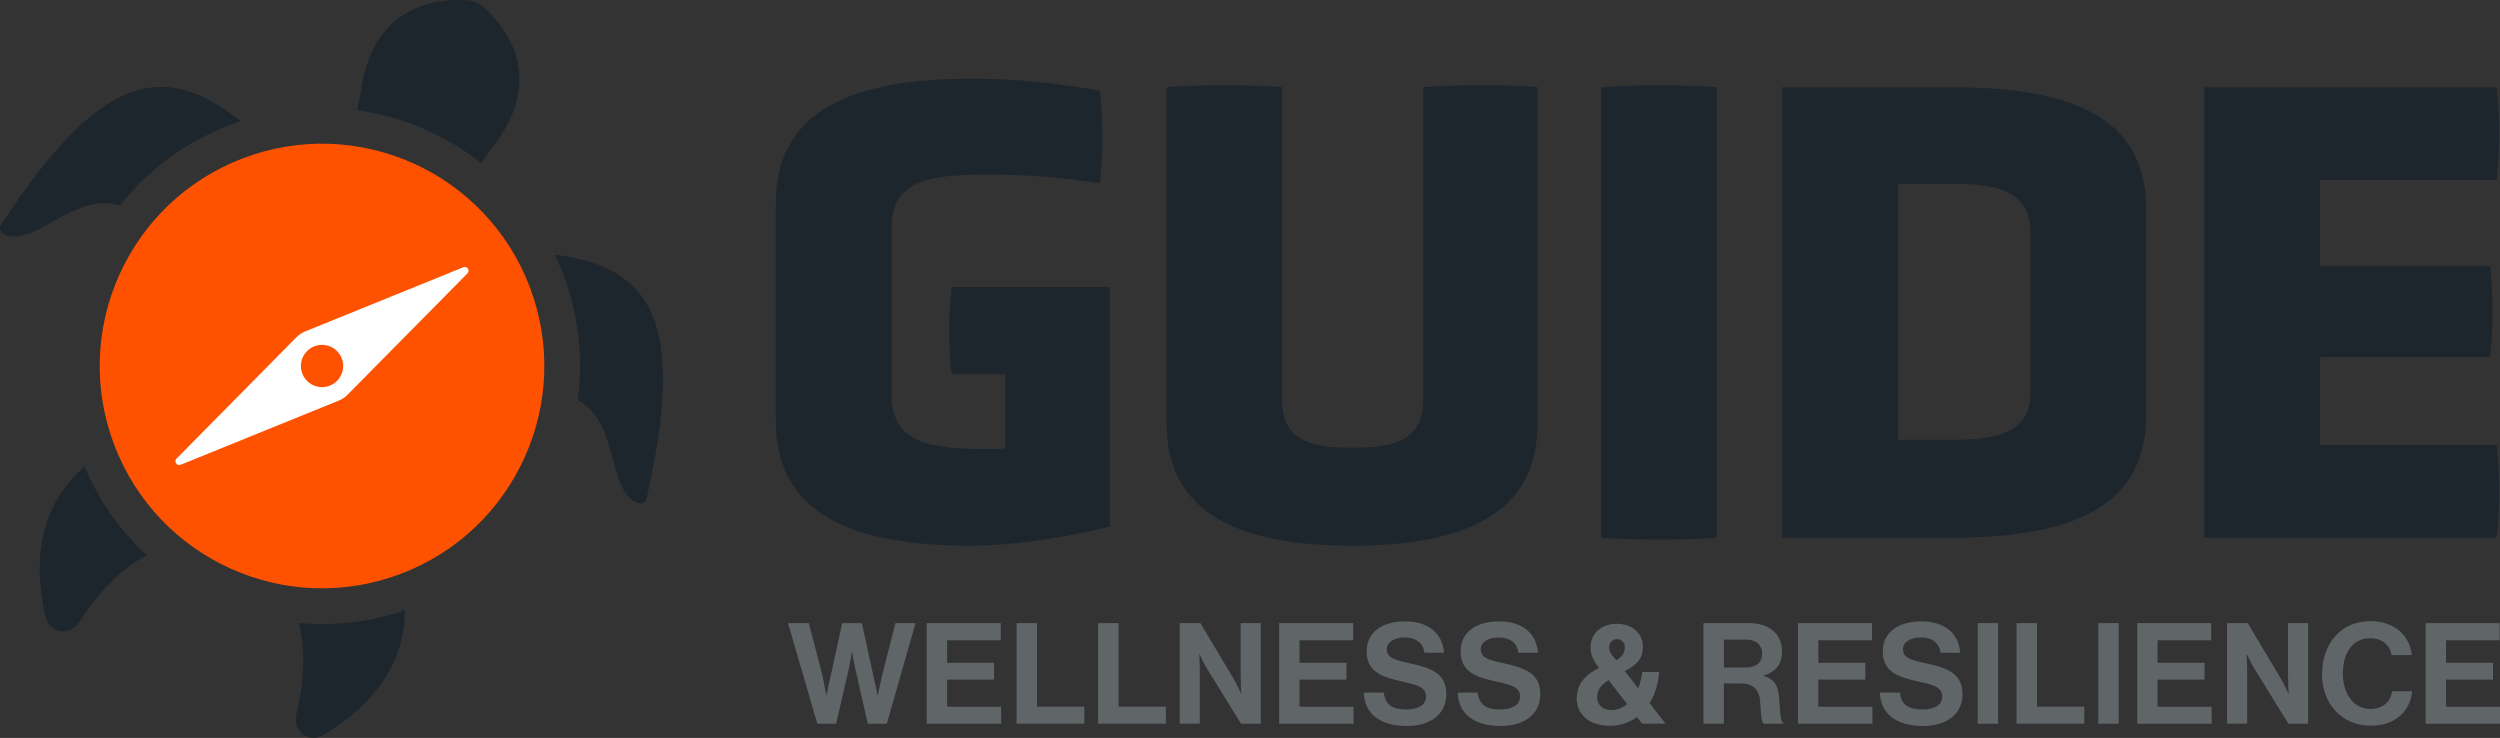 <?xml version="1.0" encoding="UTF-8"?>
<svg xmlns="http://www.w3.org/2000/svg" id="Layer_2" data-name="Layer 2" viewBox="0 0 257.58 76.03">
  <rect x="0" y="0" width="257.58" height="76.03" fill="#333333" stroke="none"/>
  <g id="Layer_1-2" data-name="Layer 1">
    <g>
      <path d="M43.56,13.24c2.21.94,4.23,2.15,6.04,3.56.43-.64.91-1.33,1.47-2.08,5.3-7.1.64-12.32-1.25-14-.45-.4-1.02-.64-1.62-.69-2.52-.19-9.5.08-10.93,8.83-.15.93-.31,1.76-.47,2.5,2.27.31,4.54.93,6.76,1.87Z" fill="#1d252d" stroke-width="0"></path>
      <circle cx="33.18" cy="37.71" r="22.9" transform="translate(-11.23 14.24) rotate(-20.8)" fill="#ff5200" stroke-width="0"></circle>
      <path d="M47.75,27.53l-16.29,6.61c-.35.14-.67.35-.93.62l-12.35,12.5c-.28.3.03.77.42.63l16.29-6.61c.35-.14.67-.35.93-.62l12.35-12.5c.28-.3-.03-.77-.42-.63ZM34.39,39.52c-1,.67-2.35.4-3.02-.6s-.4-2.35.6-3.02,2.35-.4,3.02.6.4,2.35-.6,3.02Z" fill="#fff" stroke-width="0"></path>
      <path d="M57.16,26.24c2.19,4.58,3.07,9.77,2.38,14.95.18.12.37.25.56.38,2.34,1.59,2.79,5.18,3.51,7.4,1.04,3.25,2.81,3.26,2.99,2.44,4.25-18.48.41-23.91-9.45-25.18Z" fill="#1d252d" stroke-width="0"></path>
      <path d="M11.69,21.02c.23.05.45.09.67.14,3.25-4.09,7.59-7.07,12.41-8.68C17.01,6.28,10.43,7.29.09,23.19c-.46.71.78,1.97,3.84.46,2.09-1.03,5-3.2,7.76-2.62Z" fill="#1d252d" stroke-width="0"></path>
      <path d="M30.77,64.19c.86,3.15.4,6.71-.23,9.39-.41,1.74,1.26,3.05,2.75,2.16,6.71-4.03,8.43-8.9,8.42-12.86-3.48,1.18-7.2,1.65-10.94,1.31Z" fill="#1d252d" stroke-width="0"></path>
      <path d="M8.7,48.08c-3.11,2.66-5.88,7.38-3.99,15.52.39,1.69,2.49,1.98,3.46.48,1.55-2.41,3.91-5.33,6.94-6.87-2.79-2.58-4.96-5.71-6.41-9.14Z" fill="#1d252d" stroke-width="0"></path>
      <g>
        <path d="M81.18,64.2h2.15l1.35,5.15c.2.88.45,2.26.45,2.26h.03s.26-1.29.48-2.2l1.13-5.21h2.03l1.13,5.19c.22.91.48,2.22.48,2.22h.03s.3-1.38.51-2.28l1.31-5.13h2.07l-2.96,10.37h-1.96l-1.26-5.55c-.17-.75-.36-1.84-.36-1.84h-.03s-.16,1.09-.33,1.84l-1.28,5.55h-1.94l-3.02-10.37Z" fill="#606567" stroke-width="0"></path>
        <path d="M95.48,64.2h7.63v1.77h-5.53v2.32h4.84v1.73h-4.84v2.8h5.57v1.75h-7.67v-10.37Z" fill="#606567" stroke-width="0"></path>
        <path d="M104.75,64.2h2.1v8.61h4.87v1.75h-6.98v-10.37Z" fill="#606567" stroke-width="0"></path>
        <path d="M113.15,64.2h2.1v8.61h4.87v1.75h-6.98v-10.37Z" fill="#606567" stroke-width="0"></path>
        <path d="M121.55,64.2h2.13l3.45,5.79c.33.57.73,1.45.73,1.45h.03s-.06-1.07-.06-1.8v-5.44h2.07v10.37h-2.03l-3.54-5.73c-.33-.55-.74-1.44-.74-1.44h-.03s.06,1.09.06,1.81v5.35h-2.07v-10.37Z" fill="#606567" stroke-width="0"></path>
        <path d="M131.79,64.2h7.63v1.77h-5.53v2.32h4.84v1.73h-4.84v2.8h5.57v1.75h-7.67v-10.37Z" fill="#606567" stroke-width="0"></path>
        <path d="M140.52,71.36h2.06c.14,1.25.86,1.74,2.33,1.74,1.07,0,2.02-.38,2.02-1.33,0-1.02-.99-1.22-2.57-1.58-1.86-.42-3.55-.91-3.55-3.07,0-2.04,1.67-3.1,3.97-3.1s3.84,1.15,4,3.23h-2.02c-.12-1.04-.93-1.57-2-1.57-1.13,0-1.87.48-1.87,1.22,0,.84.73,1.09,2.26,1.42,2.13.46,3.87.97,3.87,3.2,0,2.1-1.7,3.28-4.03,3.28-2.81,0-4.41-1.25-4.48-3.44Z" fill="#606567" stroke-width="0"></path>
        <path d="M150.19,71.36h2.06c.15,1.25.86,1.74,2.34,1.74,1.07,0,2.02-.38,2.02-1.33,0-1.02-.99-1.22-2.57-1.58-1.86-.42-3.55-.91-3.55-3.07,0-2.04,1.67-3.1,3.97-3.1s3.84,1.15,4,3.23h-2.02c-.12-1.04-.93-1.57-2-1.57-1.13,0-1.87.48-1.87,1.22,0,.84.72,1.09,2.26,1.42,2.13.46,3.87.97,3.87,3.2,0,2.1-1.7,3.28-4.03,3.28-2.81,0-4.41-1.25-4.48-3.44Z" fill="#606567" stroke-width="0"></path>
        <path d="M162.46,71.9c0-1.48.94-2.41,2.29-3.09-.59-.73-.87-1.31-.87-2.15,0-1.35,1.07-2.39,2.68-2.39s2.71.96,2.71,2.38c0,1.28-.74,1.91-1.86,2.49l1.38,1.78c.2-.52.35-1.12.41-1.68h1.75c-.09,1.16-.42,2.28-.99,3.2l1.64,2.12h-2.41l-.54-.68c-.77.57-1.71.9-2.76.9-2.28,0-3.45-1.26-3.45-2.89ZM167.64,72.55l-1.9-2.48c-.88.54-1.19,1.12-1.19,1.77,0,.78.62,1.32,1.44,1.32.62,0,1.19-.22,1.65-.61ZM166.54,68.03c.68-.41.87-.86.87-1.35s-.38-.83-.81-.83c-.46,0-.81.35-.81.84,0,.46.32.91.75,1.33Z" fill="#606567" stroke-width="0"></path>
        <path d="M175.52,64.2h4.76c2,0,3.33,1.16,3.33,2.89,0,1.22-.57,2.15-1.9,2.51v.04c.96.28,1.45.83,1.58,2.09.14,1.46.09,2.58.45,2.74v.1h-2.02c-.26-.12-.29-1.28-.38-2.39-.09-1.13-.72-1.77-2.03-1.77h-1.7v4.16h-2.1v-10.37ZM177.62,68.78h2.23c1.15,0,1.71-.59,1.71-1.42s-.54-1.46-1.65-1.46h-2.29v2.89Z" fill="#606567" stroke-width="0"></path>
        <path d="M185.25,64.2h7.63v1.77h-5.53v2.32h4.84v1.73h-4.84v2.8h5.57v1.75h-7.67v-10.37Z" fill="#606567" stroke-width="0"></path>
        <path d="M193.69,71.36h2.06c.15,1.25.86,1.74,2.34,1.74,1.07,0,2.02-.38,2.02-1.33,0-1.02-.99-1.22-2.57-1.58-1.86-.42-3.55-.91-3.55-3.07,0-2.04,1.67-3.1,3.97-3.1s3.84,1.15,4,3.23h-2.02c-.12-1.04-.93-1.57-2-1.57-1.13,0-1.87.48-1.87,1.22,0,.84.72,1.09,2.26,1.42,2.13.46,3.87.97,3.87,3.2,0,2.1-1.7,3.28-4.03,3.28-2.81,0-4.41-1.25-4.48-3.44Z" fill="#606567" stroke-width="0"></path>
        <path d="M203.77,64.2h2.1v10.37h-2.1v-10.37Z" fill="#606567" stroke-width="0"></path>
        <path d="M207.78,64.2h2.1v8.61h4.87v1.75h-6.98v-10.37Z" fill="#606567" stroke-width="0"></path>
        <path d="M216.19,64.2h2.1v10.37h-2.1v-10.37Z" fill="#606567" stroke-width="0"></path>
        <path d="M220.19,64.2h7.63v1.77h-5.52v2.32h4.84v1.73h-4.84v2.8h5.57v1.75h-7.67v-10.37Z" fill="#606567" stroke-width="0"></path>
        <path d="M229.46,64.2h2.13l3.45,5.79c.33.57.73,1.45.73,1.45h.03s-.06-1.07-.06-1.8v-5.44h2.07v10.37h-2.03l-3.54-5.73c-.33-.55-.74-1.44-.74-1.44h-.03s.06,1.09.06,1.81v5.35h-2.07v-10.37Z" fill="#606567" stroke-width="0"></path>
        <path d="M239.25,69.42c0-3.07,1.91-5.42,4.97-5.42,2.55,0,4.06,1.52,4.28,3.49h-2.09c-.19-1.04-.97-1.73-2.19-1.73-1.91,0-2.83,1.6-2.83,3.65s1.1,3.64,2.84,3.64c1.23,0,2.1-.74,2.23-1.83h2.06c-.06.91-.45,1.8-1.15,2.45-.71.67-1.71,1.1-3.15,1.1-2.91,0-4.99-2.25-4.99-5.37Z" fill="#606567" stroke-width="0"></path>
        <path d="M249.91,64.2h7.63v1.77h-5.52v2.32h4.84v1.73h-4.84v2.8h5.57v1.75h-7.67v-10.37Z" fill="#606567" stroke-width="0"></path>
      </g>
      <g>
        <path d="M103.57,38.57h-5.52c-.34-2.73-.34-6.27,0-9h16.29v24.67c-5.45,1.36-10.56,1.98-14.24,1.98-12.13,0-20.17-3.13-20.17-12.88v-22.35c0-9.74,8.04-12.88,20.17-12.88,4.22,0,8.04.34,13.22,1.23.34,2.73.34,6.81,0,9.54-4.02-.61-7.63-.89-11.18-.89-5.86,0-10.29.27-10.29,5.52v17.1c0,5.32,4.43,5.66,10.29,5.66.34,0,.68,0,1.43-.07v-7.63Z" fill="#1d252d" stroke-width="0"></path>
        <path d="M146.63,8.99c2.86-.27,9.61-.27,11.79,0v34.62c0,9.4-7.63,12.61-19.08,12.61s-19.15-3.2-19.15-12.61V8.99c3.07-.27,9.06-.27,11.92,0v32.37c0,4.22,3.34,4.77,7.22,4.77s7.29-.54,7.29-4.77V8.99Z" fill="#1d252d" stroke-width="0"></path>
        <path d="M164.96,8.99c3.48-.27,8.59-.27,11.93,0v46.41c-3.34.27-8.45.27-11.93,0V8.99Z" fill="#1d252d" stroke-width="0"></path>
        <path d="M183.63,55.4V8.99h17.58c12.27,0,19.9,3.13,19.9,12.47v21.4c0,9.34-7.63,12.54-19.97,12.54h-17.51ZM209.19,23.85c0-4.22-3.61-4.91-7.97-4.91h-5.66v26.37h5.66c4.36,0,7.97-.68,7.97-4.7v-16.76Z" fill="#1d252d" stroke-width="0"></path>
        <path d="M227.11,55.4V8.99h30.12c.34,2.79.34,6.81,0,9.54h-18.19v8.86h17.51c.34,2.73.34,6.68,0,9.4h-17.51v9.06h18.19c.34,2.73.34,6.81,0,9.54h-30.12Z" fill="#1d252d" stroke-width="0"></path>
      </g>
    </g>
  </g>
</svg>
